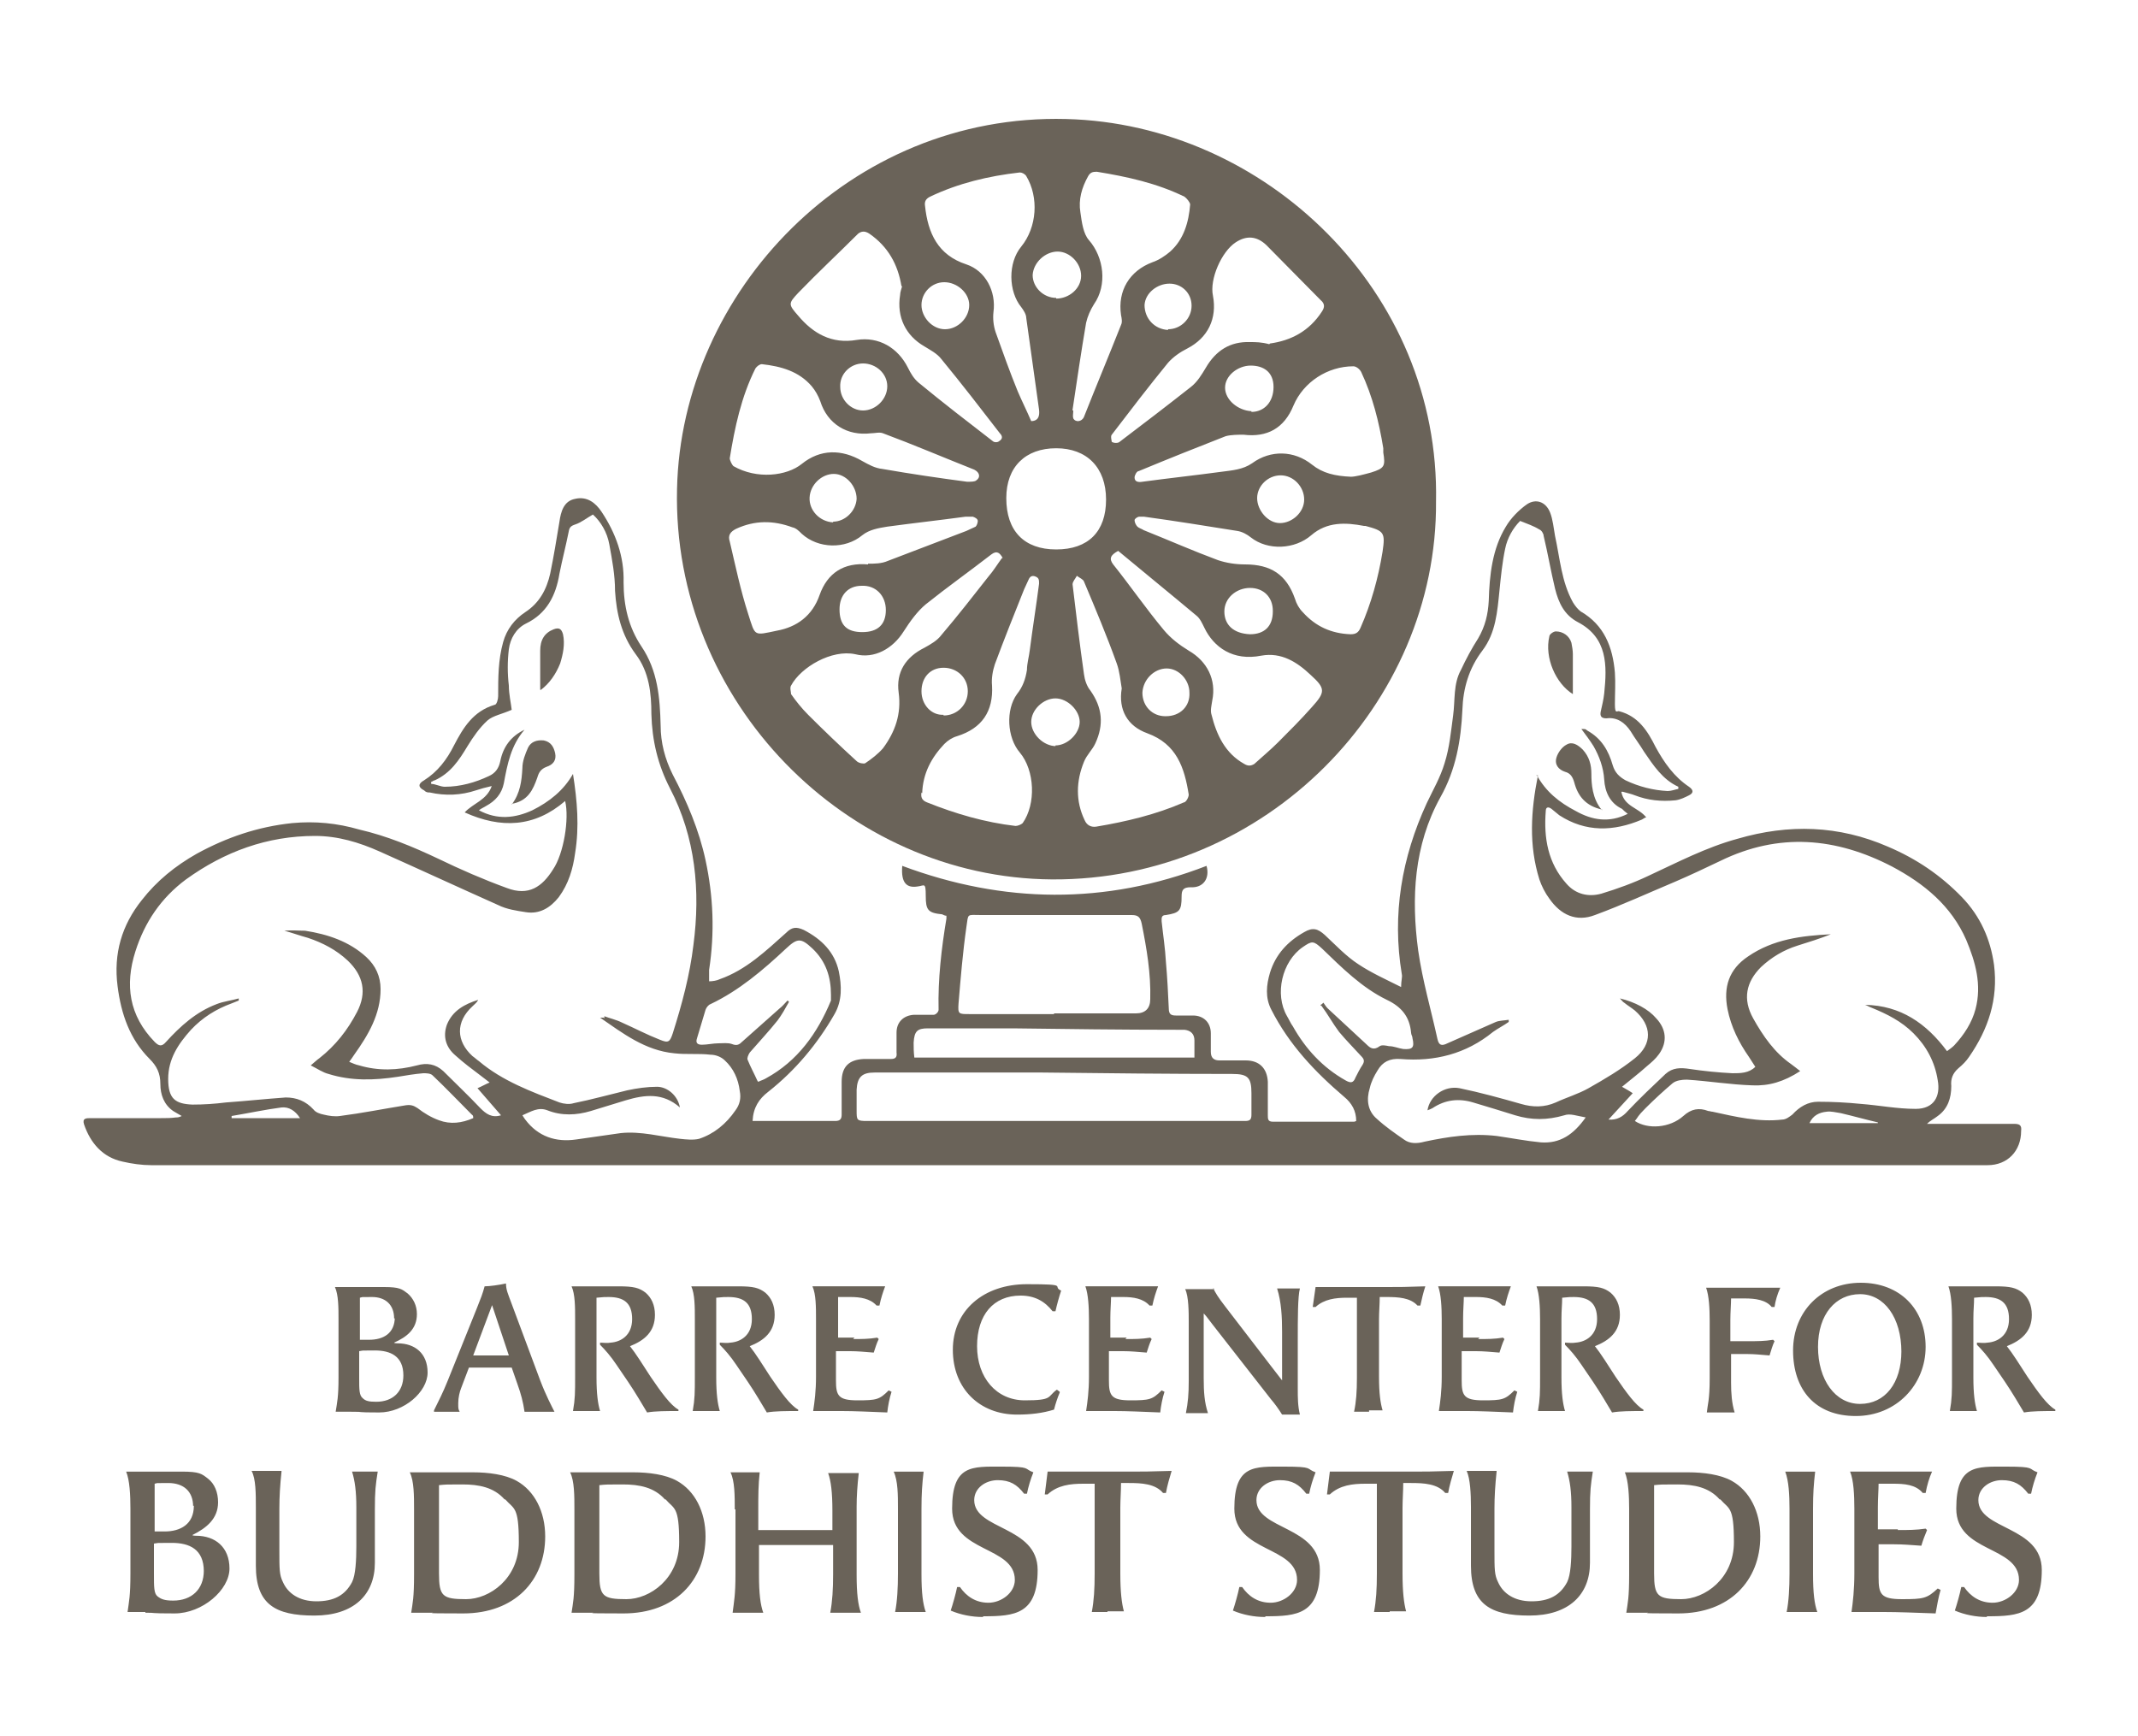 <svg xmlns="http://www.w3.org/2000/svg" id="Layer_1" data-name="Layer 1" width="300" height="243.6" viewBox="0 0 300 243.6"><defs><style> .cls-1 { fill: #6a6359; stroke-width: 0px; } .cls-2 { isolation: isolate; } </style></defs><path class="cls-1" d="M201.5,70.4c.2,28.3-23.8,53.2-53.9,53-28.8-.2-53.3-24.9-52.6-54.8.6-27.6,24.2-52.7,54.6-51.9,27.9.7,52.5,24.2,51.9,53.7ZM156.9,77.3c-1.1.6-1.3,1.1-.7,1.9,2.4,3,4.6,6.2,7.1,9.2,1,1.2,2.2,2.1,3.5,2.9,2.6,1.5,3.9,4.1,3.3,7-.1.7-.3,1.4-.1,2,.7,2.8,1.9,5.4,4.6,6.9.5.3.9.3,1.4,0,1.1-1,2.3-2,3.3-3,1.6-1.6,3.3-3.3,4.8-5,1.9-2.1,1.9-2.6-.2-4.5-1.9-1.8-4.1-3.2-6.9-2.7-4,.8-6.7-1.2-8-3.9-.3-.6-.6-1.3-1.1-1.7-3.7-3.1-7.4-6.1-11-9.1h0ZM178.2,48.2c2.9-.4,5.5-1.7,7.3-4.5.4-.6.4-1.1-.2-1.6-2.6-2.6-5.1-5.2-7.6-7.7q-2-1.9-4.3-.4c-2,1.3-3.7,5.2-3.2,7.5.6,3.2-.7,5.9-3.6,7.4-1,.5-2,1.2-2.7,2-2.7,3.3-5.3,6.7-7.9,10.1-.2.2,0,.9,0,1,.3.2.9.2,1.1,0,3.3-2.5,6.7-5.1,10-7.7.9-.7,1.5-1.7,2.1-2.7,1.4-2.4,3.4-3.7,6.2-3.6.8,0,1.6,0,2.7.3h0ZM140.7,78.3c-.4-.7-.8-1.1-1.6-.5-3.1,2.4-6.2,4.6-9.2,7-1.2,1-2.2,2.4-3.1,3.8-1.5,2.4-4.1,3.9-6.8,3.2-3.3-.7-7.6,1.8-9,4.4-.2.3,0,.9,0,1.2.7,1,1.5,2,2.4,2.9,2.2,2.2,4.5,4.4,6.8,6.5.3.3,1,.4,1.2.3.9-.6,1.8-1.3,2.5-2.1,1.7-2.3,2.6-4.8,2.2-7.8-.4-2.9,1-5,3.6-6.3.9-.5,1.8-1,2.4-1.8,2.3-2.7,4.4-5.4,6.6-8.2.7-.8,1.3-1.8,1.9-2.6h.1ZM157.4,96.6c-.2-1.2-.3-2.4-.7-3.5-1.4-3.9-3-7.7-4.6-11.5-.1-.3-.6-.5-1-.8-.2.4-.6.8-.6,1.2.5,4.2,1,8.4,1.6,12.6.1.8.4,1.7.9,2.3,1.7,2.4,1.9,4.8.7,7.4-.4.9-1.2,1.6-1.6,2.6-1.1,2.7-1.2,5.5.1,8.2.3.7.9,1,1.6.9,4.2-.7,8.4-1.7,12.3-3.4.3,0,.7-.7.7-1.1-.6-3.8-1.7-7.1-5.8-8.6-2.8-1-4.1-3.3-3.6-6.3h0ZM160.5,72.3v.2h-.6c-.3,0-.7.3-.7.5,0,.3.2.7.4.9.2.2.6.3.9.5,3.5,1.4,6.9,2.9,10.4,4.2,1.2.4,2.5.6,3.8.6,3.6,0,5.8,1.4,7,4.8.2.7.6,1.4,1.1,1.9,1.8,2,4,3,6.7,3.1.7,0,1.1-.2,1.4-.9,1.5-3.4,2.5-7,3.1-10.7.4-2.7.2-2.9-2.4-3.6h-.2c-2.6-.5-5.2-.6-7.4,1.3-2.3,2-6.1,2.2-8.5.3-.5-.4-1.2-.8-1.9-.9-4.4-.7-8.7-1.4-13.1-2v-.2ZM126.5,40.2c-.5-3.1-1.9-5.6-4.5-7.4-.6-.4-1.1-.4-1.6,0-2.8,2.8-5.6,5.4-8.4,8.3-1.4,1.5-1.4,1.6,0,3.2,2.1,2.5,4.7,4,8.2,3.4,3.1-.5,5.8,1.1,7.2,3.9.4.8.8,1.5,1.5,2.1,3.4,2.8,6.9,5.5,10.4,8.2.2.2.7.2.9,0,.5-.3.5-.7.1-1.1-2.7-3.5-5.4-7-8.2-10.4-.6-.8-1.6-1.3-2.4-1.8-2.6-1.5-3.9-4.1-3.4-7.2,0-.4.2-.9.3-1.3h0ZM129.3,111.2c-.1.6,0,1.1.8,1.4,4,1.6,8.1,2.8,12.4,3.3.3,0,.8-.2,1-.4,1.9-2.7,1.7-7.4-.4-9.9-1.8-2.1-2-6-.4-8.2.8-1,1.2-2.1,1.4-3.4,0-.9.3-1.9.4-2.8.4-3.1.9-6.2,1.3-9.3,0-.5,0-.8-.5-1s-.8,0-1,.5c-.2.4-.4.9-.6,1.3-1.4,3.5-2.8,7-4.1,10.5-.3.9-.5,2-.4,3,.2,3.6-1.4,6-4.9,7.1-.7.2-1.3.6-1.8,1.1-1.8,1.9-3,4.1-3.1,6.9h0ZM189.5,66.9c.7,0,1.8-.3,2.9-.6,1.9-.6,2-.9,1.7-2.8v-.6c-.6-3.7-1.5-7.3-3.1-10.7-.2-.4-.7-.8-1.1-.8-3.6,0-7,2.2-8.4,5.5-1.3,3.2-3.7,4.5-7,4.1-.8,0-1.7,0-2.5.2-4.1,1.6-8.1,3.2-12.2,4.9-.3,0-.6.6-.6.9,0,.6.5.7,1.1.6,3.7-.5,7.4-.9,11.1-1.4,1.5-.2,3-.3,4.3-1.2,2.6-1.9,5.9-1.8,8.4.2,1.5,1.2,3.2,1.6,5.5,1.7h0ZM121.8,79.1c.9,0,1.9,0,2.8-.4,3.7-1.4,7.3-2.8,11-4.2.4-.2.9-.4,1.3-.6.2-.2.3-.6.3-.8,0-.3-.4-.5-.7-.6h-1c-3.7.5-7.3.9-11,1.4-1.2.2-2.5.4-3.5,1.2-2.4,2-6.2,1.9-8.5-.2-.4-.4-.8-.8-1.3-.9-2.7-1-5.3-1-7.9.2-.8.4-1.2.9-.9,1.8.8,3.4,1.5,6.8,2.6,10.2,1,3.1.7,3,4,2.3,2.8-.5,5-2.1,6-5,1.1-3.1,3.4-4.6,6.8-4.3h0ZM135.7,67.6c.6,0,1.1,0,1.3-.2.6-.4.5-1.1-.3-1.5-4.3-1.7-8.5-3.5-12.8-5.1-.5-.2-1.1,0-1.7,0-3.3.4-6.1-1.3-7.1-4.5-.3-.8-.7-1.5-1.2-2.1-1.8-2.1-4.3-2.8-7-3.1-.3,0-.7.3-.9.6-2,4-2.9,8.3-3.6,12.6,0,.3.3.9.5,1.1,3.3,1.9,7.5,1.4,9.6-.3,2.6-2.1,5.6-2.1,8.5-.4.9.5,1.8,1,2.8,1.1,4,.7,8.1,1.3,11.9,1.8ZM150.5,57.6h.1c0,.4-.1.8,0,1.1.3.6,1.2.5,1.5-.2,1.7-4.3,3.5-8.6,5.2-12.9.2-.4.1-.9,0-1.4-.5-3.4,1.2-6.2,4.4-7.4.9-.3,1.8-.9,2.5-1.5,1.9-1.7,2.6-4.1,2.8-6.6,0-.3-.5-.9-.8-1.1-3.9-1.9-8-2.8-12.3-3.5-.6,0-.9.1-1.2.6-.9,1.6-1.4,3.3-1.1,5.1.2,1.4.4,3,1.2,3.9,2.1,2.4,2.6,6.3.7,9-.5.8-.9,1.7-1.1,2.6-.7,4.1-1.3,8.2-1.9,12.2h0ZM144.6,59.1c1.1,0,1.3-.7,1.2-1.6l-1.8-12.9c0-.5-.4-1.1-.7-1.5-1.8-2.2-1.9-6.2,0-8.5,2.2-2.7,2.5-6.9.7-9.9-.2-.3-.6-.5-.9-.5-4.4.5-8.6,1.5-12.6,3.4-.6.3-.8.7-.7,1.3.4,3.8,1.8,6.9,5.8,8.2,2.7.9,4.2,3.8,3.8,6.7-.1.9,0,1.9.3,2.8,1,2.8,2,5.6,3.1,8.3.6,1.4,1.3,2.8,1.9,4.2h-.1ZM141.2,69.9c0,4.6,2.5,7.2,7,7.2s7-2.5,7-7-2.7-7.2-7-7.2-7,2.6-7,7ZM178.6,85.7c0-1.9-1.3-3.2-3.2-3.2s-3.6,1.4-3.6,3.3,1.3,3.1,3.6,3.2c2,0,3.2-1.1,3.2-3.2h0ZM175.6,57.8c1.8,0,3.1-1.4,3.1-3.5s-1.4-3-3.2-3-3.6,1.4-3.6,3.1,1.8,3.2,3.7,3.3h0ZM148.2,41.9c1.8,0,3.5-1.4,3.5-3.2s-1.6-3.4-3.3-3.4-3.4,1.5-3.5,3.3c0,1.7,1.5,3.2,3.3,3.2h0ZM132.4,100.4c1.9,0,3.4-1.5,3.4-3.4s-1.5-3.3-3.4-3.3-3.1,1.4-3.1,3.3,1.4,3.4,3.1,3.3h0ZM148.1,104.6c1.7,0,3.4-1.7,3.4-3.3s-1.7-3.3-3.4-3.3-3.4,1.6-3.4,3.3,1.7,3.4,3.5,3.4h-.1ZM116.9,73.2c1.7,0,3.2-1.5,3.3-3.2,0-1.8-1.5-3.5-3.2-3.5s-3.3,1.5-3.4,3.3,1.4,3.4,3.3,3.5h0ZM183,70.1c0-1.8-1.5-3.4-3.3-3.4s-3.3,1.5-3.3,3.2,1.5,3.5,3.2,3.5,3.4-1.5,3.4-3.3h0ZM117.8,85.5c0,2.2,1,3.2,3.2,3.2s3.3-1.1,3.3-3.1-1.4-3.5-3.4-3.4c-1.9,0-3.1,1.3-3.1,3.3ZM163.6,100.5c2,0,3.4-1.4,3.3-3.3,0-1.8-1.5-3.4-3.2-3.4s-3.3,1.5-3.4,3.4c0,1.9,1.4,3.3,3.2,3.3h0ZM136,42.8c0-1.7-1.7-3.2-3.5-3.2s-3.2,1.5-3.2,3.2,1.5,3.4,3.3,3.4,3.4-1.6,3.4-3.4ZM121.1,57.6c1.8,0,3.4-1.6,3.4-3.4s-1.6-3.2-3.4-3.2-3.3,1.5-3.2,3.3c0,1.8,1.5,3.3,3.2,3.3ZM163.9,46.2c1.8,0,3.3-1.5,3.3-3.3s-1.4-3.1-3.1-3.1-3.4,1.3-3.5,3c0,1.9,1.4,3.4,3.3,3.5h0Z"></path><path class="cls-1" d="M227.5,111.1c.4,2.1,2.4,2.2,3.5,3.6-.2,0-.4.2-.6.3-4,1.7-7.9,1.8-11.6-.6-.4-.3-.7-.6-1.1-.9-.4-.3-.8-.3-.8.3-.3,3.8.3,7.3,2.9,10.2,1.3,1.5,3.1,1.9,4.9,1.4,2.3-.7,4.5-1.5,6.6-2.5,4.1-1.9,8.1-4,12.5-5.2,7.2-2.1,14.2-1.9,21.1,1.1,4,1.7,7.4,4,10.4,7.1,2.6,2.7,4,5.9,4.5,9.5.6,4.8-.8,9-3.5,12.9-.4.6-.9,1.1-1.5,1.6-.8.7-1.1,1.5-1,2.5,0,1.7-.5,3.2-1.9,4.2-.5.4-1,.6-1.5,1.1h12.2c.8,0,1.1.2,1,1,0,2.8-1.9,4.8-4.7,4.8H21.2c-1.3,0-2.7-.2-4-.5-2.8-.6-4.5-2.6-5.4-5.2-.3-.9.3-.9.9-.9h9.9c.7,0,1.4,0,2.1-.1.2,0,.4,0,.8-.2-.5-.3-.9-.5-1.2-.7-1.3-.9-1.8-2.3-1.8-3.8s-.5-2.5-1.5-3.5c-2.8-2.8-4-6.3-4.5-10.2-.6-4.6.6-8.6,3.4-12.1,2.1-2.7,4.7-4.8,7.7-6.5,4.2-2.3,8.6-3.8,13.4-4.3,3.2-.3,6.3,0,9.4.9,3.9.9,7.5,2.4,11.1,4.1,3.1,1.5,6.3,2.9,9.6,4.1,3.1,1.2,5-.2,6.5-2.6,1.5-2.2,2.3-7.1,1.7-9.6-4.3,3.7-9,3.9-14.1,1.6,1.2-1.3,3.1-1.7,3.8-3.7-.9.2-1.6.4-2.2.6-2.1.7-4.3.8-6.5.3-.3,0-.5,0-.8-.3-.8-.4-.9-.9,0-1.4,1.9-1.2,3.2-2.9,4.2-4.9,1.3-2.5,2.7-4.8,5.7-5.7.3,0,.5-.8.5-1.2,0-2.6,0-5.1.7-7.6.5-1.8,1.6-3.2,3.1-4.2,2-1.3,3-3.2,3.5-5.4.5-2.4.9-4.9,1.3-7.3.2-1.4.6-2.9,2.2-3.2,1.7-.4,2.9.6,3.7,1.8,2,3,3.2,6.3,3.1,9.9,0,3.3.7,6.3,2.5,9,2.3,3.4,2.6,7.2,2.7,11.1,0,2.4.6,4.7,1.7,6.9,2,3.8,3.7,7.8,4.6,12,1.1,5.1,1.3,10.2.5,15.4v1.6c.5,0,1.1-.1,1.5-.3,3.7-1.3,6.5-4,9.3-6.5.8-.8,1.4-.9,2.5-.4,2.5,1.3,4.3,3.1,4.9,5.8.4,2,.5,4.1-.6,6-2.4,4.2-5.5,7.9-9.3,10.9-1.3,1-2.1,2.2-2.2,4.1h11.6c.7,0,.9-.3.9-.9v-4.6c0-2.1,1-3.1,3.1-3.2h3.8c.6,0,.9-.2.8-.9v-2.8c0-1.5,1-2.4,2.4-2.5h2.8c.3,0,.7-.4.7-.7-.1-4.3.4-8.6,1.1-12.8v-.4c-.2,0-.4-.1-.6-.2-2-.2-2.3-.6-2.3-2.6s-.2-1.4-1.2-1.3c-1.4.2-2.3-.4-2.1-2.9,14.2,5.3,28.5,5.5,42.7,0,.5,1.8-.5,3.1-2.2,3-1.1,0-1.3.4-1.3,1.3,0,2-.3,2.3-2.2,2.6-.7,0-.6.5-.6.9.2,1.9.5,3.8.6,5.7.2,2.2.3,4.4.4,6.5,0,.8.3,1,1,1h2.4c1.5,0,2.5,1,2.5,2.5v2.6c0,.9.5,1.2,1.2,1.2h3.7c1.9,0,3,1.1,3.1,3v4.7c0,.5,0,.9.7.9h11.4s.1,0,.3-.1c0-1.4-.6-2.5-1.7-3.4-4.1-3.5-7.7-7.3-10.2-12.2-.9-1.7-.7-3.5-.2-5.2.8-2.6,2.5-4.4,4.8-5.7,1.2-.7,1.9-.5,2.9.4,1.5,1.4,3,3,4.7,4.1,1.8,1.2,3.8,2.1,6,3.2,0-.9.2-1.4.1-1.8-1.4-8.4,0-16.4,3.5-24,.9-1.9,1.9-3.6,2.5-5.6.7-2.2.9-4.5,1.2-6.7s0-4.4,1.1-6.4c.7-1.5,1.5-3,2.4-4.4,1-1.7,1.4-3.4,1.5-5.3.1-3.6.5-7.3,2.4-10.4.7-1.2,1.8-2.3,2.9-3.1,1.3-.9,2.7-.4,3.3,1.1.4,1,.5,2.2.7,3.3.7,3.2.9,6.4,2.5,9.3.3.5.7,1,1.1,1.3,3.3,1.9,4.5,5,4.8,8.6.1,1.5,0,2.9,0,4.4s.3.9.6,1c2.7.7,4,2.8,5.1,5,1.2,2.2,2.6,4.2,4.7,5.6.7.5.6.9,0,1.2-.6.3-1.2.6-1.9.7-2,.2-3.9,0-5.7-.7-.5-.2-1-.3-1.7-.5h-.2ZM84.8,142.9s0-.2,0-.3c.8.3,1.7.5,2.5.9,1.8.8,3.5,1.7,5.3,2.4,1.2.5,1.4.3,1.8-.9,1.3-4.1,2.4-8.2,2.9-12.4,1-7.6.3-15.1-3.3-22-1.7-3.3-2.5-6.7-2.6-10.4,0-2.9-.3-5.9-2.2-8.4-2-2.7-2.7-5.7-2.9-8.9,0-2.2-.4-4.3-.8-6.5-.3-1.7-1.2-3.2-2.3-4.2-.9.5-1.6,1.1-2.5,1.4-.6.2-.8.4-.9,1-.4,2-.9,3.9-1.3,5.9-.5,3.1-1.8,5.6-4.7,7-1.4.7-2.2,2.1-2.4,3.6-.2,1.7-.2,3.4,0,5.1,0,1.2.3,2.5.4,3.4-1.3.6-2.6.8-3.4,1.5-1.1,1-2,2.3-2.8,3.6-1.2,2-2.4,3.8-4.6,4.8-.2,0-.3.2-.5.2,0,0,0,.2,0,.3.6,0,1.3.4,1.9.4,2.2,0,4.3-.6,6.2-1.5.9-.4,1.4-1.1,1.6-2.1.4-2,1.5-3.5,3.4-4.4-1.9,2.2-2.4,4.8-2.9,7.5-.3,1.5-1.2,2.5-2.5,3.2-.3.2-.6.3-1,.6,2.6,1.4,5.1,1.1,7.5,0,2.4-1.2,4.4-2.8,5.7-5.1.6,3.8.9,7.4.3,11.1-.3,2.2-.9,4.3-2.3,6.2-1.2,1.5-2.7,2.4-4.6,2.1-1.3-.2-2.7-.4-3.9-1-5.6-2.5-11-5-16.6-7.5-2.9-1.3-5.9-2.2-9.1-2.2-6.7,0-12.7,2.2-18.1,6.1-3.5,2.6-5.8,6-7.1,10.1-1.5,4.7-.9,9,2.7,12.7.6.6,1,.7,1.6,0,2-2.2,4.2-4.2,7.1-5.3,1-.4,2.1-.5,3.1-.8v.3c-.3.1-.7.3-1,.4-2.2.8-4.1,2-5.7,3.7-1.8,2-3.2,4.1-3.2,6.9s1,3.5,3.4,3.6c1.6,0,3.1-.1,4.7-.3,2.8-.2,5.6-.5,8.4-.7,1.5,0,2.8.5,3.9,1.7.3.4.9.6,1.4.7.8.2,1.6.3,2.3.2,3.1-.4,6.1-1,9.2-1.5.7-.1,1.1,0,1.7.4.9.7,1.9,1.3,3,1.7,1.6.6,3.2.4,4.8-.3,0-.2,0-.4-.2-.5-1.8-1.8-3.6-3.7-5.5-5.5-.3-.3-.9-.3-1.3-.3-1.2.1-2.4.3-3.6.5-3.3.5-6.5.6-9.7-.4-.8-.2-1.5-.7-2.5-1.2.6-.5.9-.8,1.2-1,2.3-1.8,4-4,5.3-6.5,1.4-2.7.9-5.1-1.3-7.2-1.6-1.5-3.5-2.5-5.6-3.2-1.1-.3-2.2-.7-3.3-1,1-.1,2,0,2.9,0,3.2.5,6.2,1.5,8.6,3.7,1.3,1.2,2,2.7,2,4.5,0,3.5-1.7,6.4-3.7,9.2-.2.3-.4.6-.7,1,.5.2.9.4,1.4.5,2.7.8,5.4.7,8.1,0,1.4-.4,2.6-.2,3.7.8,1.7,1.7,3.5,3.4,5.2,5.2.8.8,1.6,1.4,2.9,1-1.1-1.3-2.2-2.5-3.3-3.8.7-.3,1.2-.6,1.7-.8-.5-.4-.9-.7-1.3-1-1.2-.9-2.4-1.8-3.5-2.8-1.3-1.1-1.8-2.6-1.2-4.3.8-2,2.5-2.9,4.4-3.5-.2.4-.5.6-.8.9-2.4,2.2-2.3,4.9,0,7,.3.2.6.5.9.7,3.3,2.8,7.4,4.3,11.3,5.8.6.2,1.4.3,2,.1,2.5-.5,5-1.2,7.5-1.8,1.4-.3,2.8-.5,4.2-.5s2.9,1.2,3.2,2.9c-2.4-2.1-4.9-1.8-7.6-1-1.6.5-3.3,1-4.9,1.5-2,.6-4.1.7-6.1-.1-1.3-.5-2.3.2-3.5.7.2.3.3.5.4.6,1.8,2.4,4.3,3.2,7.1,2.8l6.3-.9c2.8-.3,5.6.5,8.3.8.9.1,1.9.2,2.7,0,2.1-.7,3.8-2.1,5.1-4,.6-.8.8-1.7.6-2.7-.2-1.7-.9-3.2-2.1-4.3-.5-.5-1.3-.8-2-.8-1.7-.2-3.4,0-5.1-.2-4.1-.4-7.2-2.8-10.4-5h.5ZM215.6,108.7c1.3,2.4,3.2,3.9,5.5,5.1,2.3,1.3,4.7,1.7,7.3.4-.4-.3-.6-.5-.8-.7-1.7-.8-2.4-2.4-2.5-4.1s-.7-3.3-1.5-4.7c-.5-.8-1.1-1.6-1.7-2.4h.3c.2,0,.3,0,.5.2,2,1.1,3,2.8,3.6,4.9.3,1,.9,1.6,1.8,2.1,1.9.9,3.9,1.4,5.9,1.5.5,0,1-.2,1.5-.3v-.3c-2.2-1-3.5-3-4.8-4.9-.6-1-1.3-1.9-1.9-2.9-.8-1.2-1.9-2-3.4-1.8-.7,0-.9-.3-.8-.9.2-.9.4-1.7.5-2.6.4-3.9.5-7.8-3.7-10-1.9-1-2.7-2.7-3.2-4.7-.6-2.5-1-4.9-1.6-7.4,0-.3-.3-.8-.6-.9-.8-.5-1.7-.8-2.7-1.2-1,1-1.8,2.4-2.1,3.9-.4,1.9-.6,3.9-.8,5.9-.3,2.9-.5,5.9-2.4,8.4s-2.7,5.3-2.8,8.3c-.2,4.3-.9,8.4-3.1,12.3-3.7,6.7-4.1,14.1-3.1,21.5.6,4.2,1.8,8.3,2.7,12.4.2.9.6,1,1.4.6,2.3-1,4.5-2,6.8-3,.5-.2,1.2-.2,1.8-.3v.3c-.7.5-1.5.9-2.2,1.4-3.8,3.1-8.2,4.2-13,3.8-1.5-.1-2.5.4-3.2,1.6-.5.8-.9,1.6-1.1,2.5-.5,1.6-.3,3.2,1,4.3,1.2,1.1,2.5,2,3.8,2.9.8.6,1.8.6,2.9.3,3.3-.7,6.6-1.2,10.1-.8,2.1.3,4.1.7,6.2.9,2.7.2,4.6-1.1,6.3-3.5-1.2-.2-2.2-.6-3-.3-2.4.7-4.6.7-6.9,0-1.9-.6-3.9-1.2-5.9-1.8s-3.9-.4-5.7.8c-.2.1-.4.2-.7.3.3-2,2.4-3.5,4.5-3.1,2.9.6,5.8,1.4,8.6,2.2,1.7.5,3.3.5,4.9-.2,1.5-.7,3.2-1.2,4.6-2,2.3-1.3,4.5-2.6,6.5-4.2,2.5-2,2.4-4.6,0-6.7-.5-.4-1-.7-1.5-1.1-.2-.1-.3-.3-.6-.6,2.1.5,4,1.5,5.1,2.8,1.4,1.5,1.6,3.3.4,5-.5.7-1.1,1.2-1.7,1.7-1.1,1-2.3,1.9-3.5,2.9.5.3.9.5,1.5.9-1.1,1.2-2.2,2.4-3.4,3.7,1.2.1,2-.4,2.7-1.2,1.7-1.8,3.5-3.5,5.3-5.2,1-.9,2.1-.9,3.4-.7,2,.3,4,.5,6,.6,1.1,0,2.3,0,3.2-.9-.3-.5-.6-.9-.9-1.4-1.4-2-2.5-4.2-3-6.7-.6-3.1.2-5.6,2.9-7.4,3.5-2.4,7.5-2.9,11.6-3.1-1.5.6-3.1,1.1-4.7,1.6-1.9.6-3.6,1.6-5.1,3-2.1,2.1-2.6,4.5-1.1,7.2,1.4,2.5,3,4.8,5.3,6.4.4.3.8.6,1.3,1-2.3,1.5-4.4,2.1-6.7,2-3.1-.1-6.1-.6-9.2-.8-.7,0-1.5.1-2,.5-1.3,1.1-2.6,2.3-3.8,3.5s-1,1.2-1.5,1.8c1.8,1.2,4.9,1,6.8-.7,1.1-1,2.2-1.2,3.5-.7.2,0,.4.1.6.1,3.2.7,6.5,1.5,9.8,1.1.5,0,1-.4,1.4-.7,1-1.1,2.2-1.8,3.6-1.8,2,0,4,.1,6,.3,2.6.2,5.1.7,7.7.7s3.5-1.8,3.1-4c-.4-2.6-1.6-4.8-3.4-6.6-1.7-1.7-3.7-2.7-5.9-3.6-.3-.1-.6-.3-.9-.4,5,.1,8.6,2.6,11.5,6.5.4-.3.7-.5,1-.8,1.4-1.5,2.5-3.2,3-5.1.9-3.4,0-6.6-1.3-9.7-2.1-4.8-5.9-7.9-10.4-10.3-7.9-4.1-15.9-4.8-24.1-.8-2.1,1-4.2,2-6.3,2.9-3.8,1.6-7.5,3.3-11.3,4.7-2.6,1-4.8,0-6.4-2.3-.6-.8-1.1-1.8-1.4-2.7-1.5-4.8-1.2-9.6-.2-14.6h-.2ZM148,157.3h26.7c.7,0,.9-.2.9-.9v-3c0-2.2-.5-2.7-2.7-2.7-8.9,0-17.8-.1-26.6-.2h-23.6c-1.7,0-2.4.6-2.5,2.4v2.9c0,1.4,0,1.5,1.5,1.5h26.3ZM147.9,142.2h11.5c1.3,0,2-.7,2-2,.1-3.6-.5-7.1-1.2-10.6-.2-.9-.5-1.2-1.4-1.2h-21.1c-2.1,0-1.8-.3-2.1,1.7-.5,3.5-.8,7.1-1.1,10.7-.1,1.5,0,1.5,1.5,1.5h11.9ZM106.4,151.8c.4-.2.8-.3,1.1-.5,4.4-2.4,7.2-6.3,9.1-10.9,0-.2,0-.5,0-.8,0-2.5-.7-4.7-2.6-6.5-1.6-1.5-2.1-1.5-3.7,0-3.2,3-6.6,5.9-10.6,7.8-.3.1-.6.5-.7.8-.4,1.3-.8,2.7-1.2,4-.2.6,0,.9.7.9s1.6-.2,2.3-.2,1.3-.1,1.9.1c.5.2.9.2,1.3-.2l5.4-4.8c.4-.3.7-.7,1.1-1.1,0,0,.2.1.2.2-.5.9-1,1.8-1.6,2.6-1.2,1.5-2.6,3-3.9,4.5-.2.3-.4.8-.3,1,.4,1,.9,1.9,1.4,3h0ZM185.3,141c.1,0,.3-.2.4-.3.2.3.4.6.6.8,1.8,1.7,3.7,3.4,5.5,5.1.5.5,1,.8,1.8.2.3-.2.8-.1,1.3,0,.7,0,1.3.3,2,.4,1.3.1,1.6-.2,1.3-1.5,0-.3-.2-.5-.2-.8-.2-2.2-1.3-3.6-3.4-4.6-3.5-1.7-6.3-4.5-9.1-7.2-1.2-1.1-1.4-1.1-2.7-.2-2.9,2-4,6.6-2.2,9.7.3.5.5,1,.8,1.4,1.8,3.2,4.2,5.8,7.4,7.6.7.4,1.1.4,1.4-.4.3-.6.6-1.2,1-1.8.3-.5.2-.8-.2-1.2-1-1.1-2.1-2.2-3.1-3.4-.9-1.2-1.6-2.5-2.5-3.7h-.1ZM167.6,148.4v-2.4c0-.9-.5-1.4-1.4-1.5h-1.2c-7.6,0-15.3-.1-22.9-.2h-11.9c-1.5,0-1.9.4-2,2,0,.7,0,1.3.1,2.1h39.3,0ZM263.5,157.7v-.2c-1.7-.4-3.5-.9-5.2-1.3-.7-.1-1.4-.3-2-.2-1,.1-1.9.5-2.4,1.6h9.6ZM42.1,156.9c-.7-1.1-1.6-1.6-2.6-1.5-2.3.3-4.6.8-7,1.2v.3h9.6Z"></path><path class="cls-1" d="M71.8,112.9c1.2-1.6,1.4-3.3,1.5-5.1,0-1,.4-2,.8-2.9.4-.8,1.2-1.1,2.2-1,1,.2,1.4.9,1.6,1.8.2,1-.3,1.6-1.2,1.9-.8.3-1.1.8-1.3,1.5-.6,1.7-1.3,3.3-3.6,3.7h0ZM75.8,96.8v-5.5c0-1.5.6-2.5,1.9-3,.8-.3,1.1,0,1.3.7.3,1.4,0,2.8-.4,4.1-.6,1.5-1.5,2.8-2.7,3.7h-.1ZM224.8,113.6c-2.3-.5-3.4-1.9-3.9-3.8-.2-.7-.5-1.3-1.3-1.5-.9-.3-1.5-1-1.2-2,.2-.7.8-1.5,1.4-1.8.8-.5,1.6,0,2.3.7.9,1,1.2,2.1,1.2,3.4s.1,3.5,1.5,5.1h0ZM220.7,97.4c-2.4-1.5-4-5.1-3.3-8.1,0-.3.6-.7.9-.7,1,0,1.9.6,2.2,1.6.1.5.2,1.1.2,1.6v5.5h0Z"></path><g class="cls-2"><path class="cls-1" d="M49.3,198.1h-2.2c.2-1.3.4-2,.4-4.8v-8.1c0-1.7,0-3.5-.5-4.6h6.9c2.2,0,2.5.3,3.3.9.8.7,1.3,1.7,1.3,2.9,0,2.1-1.4,3.2-3.2,4,0,.1.5.1.5.1,2.4,0,4.2,1.4,4.2,4.1s-3.3,5.6-6.8,5.6-2-.1-3.6-.1h-.3ZM55.3,185c0-1.9-1.2-3-3.1-3s-1.2,0-1.7.1v5.9h1.3c2,0,3.6-.9,3.6-3.2v.2ZM56.6,193c0-2.7-1.8-3.5-4-3.5s-1.5,0-2.2.1v3.8c0,1.6,0,2.4.5,2.8.4.4.9.5,1.9.5,2.3,0,3.8-1.4,3.8-3.7h0ZM72,191.9h-6.2l-1.1,2.9c-.2.5-.4,1.3-.4,2.1s0,.8.2,1.2h-3.6v-.2c.6-1.2,1.3-2.6,1.9-4.1l4.1-10.2c.6-1.5.8-2,1.1-3.1.7,0,2.1-.2,3-.4,0,.9.3,1.5.7,2.6l4.1,11c.8,2.1,1.6,3.6,2,4.4h-4.2c-.2-1.4-.5-2.5-1-3.9l-.8-2.3h.2ZM69.1,183l-2.7,7.2h5l-2.4-7.2h0ZM85.4,182c-.5,0-.8,0-1.7.1,0,1,0,1.7,0,2.9v8.3c0,2.3.2,3.7.5,4.7h-3.8c.3-1.7.3-2.6.3-4.8v-8.1c0-1.7,0-3.5-.5-4.6h6.6c2.1,0,2.9.2,3.8.9.8.7,1.3,1.7,1.3,3.1,0,2.4-1.5,3.6-3.5,4.4.8,1,1.8,2.6,2.9,4.3,1.5,2.2,2.8,4,3.9,4.6v.2c-1.8,0-3.2,0-4.4.2-.4-.7-.8-1.3-1.2-2-.9-1.5-2-3.1-3.1-4.7-.8-1.2-1.6-2.1-2.3-2.8v-.3c.4,0,1,.1,1.5,0,1.4-.1,3-1,3-3.3s-1.2-3.1-3.3-3.1h0ZM102.2,182c-.5,0-.8,0-1.7.1,0,1,0,1.7,0,2.9v8.3c0,2.3.2,3.7.5,4.7h-3.8c.3-1.7.3-2.6.3-4.8v-8.1c0-1.7,0-3.5-.5-4.6h6.6c2.1,0,2.9.2,3.8.9.8.7,1.3,1.7,1.3,3.1,0,2.4-1.5,3.6-3.5,4.4.8,1,1.8,2.6,2.9,4.3,1.5,2.2,2.8,4,3.9,4.6v.2c-1.8,0-3.2,0-4.4.2-.4-.7-.8-1.3-1.2-2-.9-1.5-2-3.1-3.1-4.7-.8-1.2-1.6-2.1-2.3-2.8v-.3c.4,0,1,.1,1.5,0,1.4-.1,3-1,3-3.3s-1.2-3.1-3.3-3.1h0ZM119.6,187.9c1.3,0,2.3,0,3.5-.2l.2.2c-.3.6-.5,1.3-.7,1.9-1.3-.1-2.2-.2-3.3-.2h-2v4.1c0,2.1.3,2.8,3,2.8s3.1-.1,4.4-1.4l.4.2c-.3.9-.5,2-.6,2.9-2.6-.1-4.6-.2-6.4-.2h-4c.2-1.3.4-2.8.4-4.8v-8.1c0-1.7,0-3.5-.5-4.6h10.2c-.3.8-.6,1.7-.8,2.7h-.4c-.9-1-2.3-1.2-3.7-1.2h-1.7c0,.7,0,1.9,0,2.9v2.8h2.3l-.2.2ZM148.7,195.4c-.3.7-.6,1.6-.8,2.4-1.6.5-3.3.7-5.2.7-5.2,0-9-3.6-9-9.1s4.3-9.2,10.4-9.2,3.4.3,4.8.9c-.3.9-.6,2-.8,2.9h-.4c-1.1-1.4-2.5-2.2-4.5-2.2-3.8,0-6.1,2.7-6.1,7.1s2.7,7.6,6.7,7.6,3.1-.5,4.5-1.5l.4.3h0ZM157.9,187.9c1.3,0,2.3,0,3.5-.2l.2.2c-.3.6-.5,1.3-.7,1.9-1.3-.1-2.2-.2-3.3-.2h-2v4.1c0,2.1.3,2.8,3,2.8s3.1-.1,4.4-1.4l.4.2c-.3.9-.5,2-.6,2.9-2.6-.1-4.6-.2-6.4-.2h-4c.2-1.3.4-2.8.4-4.8v-8.1c0-1.7-.1-3.5-.5-4.6h10.2c-.3.8-.6,1.7-.8,2.7h-.4c-.9-1-2.3-1.2-3.7-1.2h-1.7c0,.7-.1,1.9-.1,2.9v2.8h2.3l-.2.2ZM170.2,180.7c.4.8.7,1.3,1.7,2.6l6.3,8.2,1.7,2.2v-6.8c0-2.1-.1-4.2-.7-6.1h3.2c-.3,1.1-.3,4.2-.3,7.2v6.9c0,1.2,0,2.4.3,3.6h-2.5c-.5-.8-1-1.5-1.6-2.2l-8.2-10.5c-.4-.5-.8-1.1-1.2-1.5v9.1c0,1.9.1,3.4.6,4.9h-3.1c.3-1.5.4-2.7.4-4.5v-8.3c0-1.3,0-3.6-.5-4.6h4.1l-.2-.2ZM192,198.1h-2c.3-1.4.4-2.8.4-4.8v-11.2h-1.4c-1.6,0-3.2.2-4.4,1.3h-.4l.4-2.8h10.1c1.6,0,2.6,0,5.3-.1-.3.9-.5,1.8-.7,2.7h-.4c-1-1.1-2.7-1.2-4.3-1.2h-1c0,1-.1,2.1-.1,3.1v8.1c0,2.3.2,3.7.5,4.7h-1.9v.2ZM207.4,187.9c1.3,0,2.3,0,3.5-.2l.2.2c-.3.6-.5,1.3-.7,1.9-1.3-.1-2.2-.2-3.3-.2h-2v4.1c0,2.1.3,2.8,3,2.8s3.1-.1,4.4-1.4l.4.2c-.3.9-.5,2-.6,2.9-2.6-.1-4.6-.2-6.4-.2h-4c.2-1.3.4-2.8.4-4.8v-8.1c0-1.7-.1-3.5-.5-4.6h10.2c-.3.8-.6,1.7-.8,2.7h-.4c-.9-1-2.3-1.2-3.7-1.2h-1.7c0,.7-.1,1.9-.1,2.9v2.8h2.3l-.2.2ZM220.9,182c-.5,0-.8,0-1.7.1,0,1-.1,1.7-.1,2.9v8.3c0,2.3.2,3.7.5,4.7h-3.8c.3-1.7.3-2.6.3-4.8v-8.1c0-1.7-.1-3.5-.5-4.6h6.6c2.1,0,2.9.2,3.8.9.8.7,1.3,1.7,1.3,3.1,0,2.4-1.5,3.6-3.5,4.4.8,1,1.8,2.6,2.9,4.3,1.5,2.2,2.8,4,3.9,4.6v.2c-1.8,0-3.2,0-4.4.2-.4-.7-.8-1.3-1.2-2-.9-1.5-2-3.1-3.1-4.7-.8-1.2-1.6-2.1-2.3-2.8v-.3c.4,0,1,.1,1.5,0,1.4-.1,3-1,3-3.3s-1.2-3.1-3.3-3.1h.1ZM242.9,190v4c0,1.5.1,2.9.5,4.2h-3.9c.1-1.1.4-1.7.4-4.8v-8.1c0-1.7-.1-3.5-.5-4.6h10.4c-.4.9-.7,1.9-.8,2.7h-.4c-.8-1-2.3-1.2-3.8-1.2h-1.9c0,.7-.1,2-.1,3v3h2.5c1.3,0,2.3,0,3.5-.2l.2.2c-.3.6-.5,1.4-.7,2-1.3-.1-2.1-.2-3.2-.2h-2.3,0ZM251.6,189.5c0-5.5,4-9.5,9.5-9.5s9.1,3.7,9.1,9-4.1,9.7-9.8,9.7-8.8-3.7-8.8-9.2h0ZM266.8,189.7c0-4.8-2.4-8.1-5.8-8.1s-5.9,2.8-5.9,7.4,2.4,8,5.9,8,5.8-2.9,5.8-7.4h0ZM278.7,182c-.5,0-.8,0-1.7.1,0,1-.1,1.7-.1,2.9v8.3c0,2.3.2,3.7.5,4.7h-3.8c.3-1.7.3-2.6.3-4.8v-8.1c0-1.7-.1-3.5-.5-4.6h6.6c2.1,0,2.9.2,3.8.9.8.7,1.3,1.7,1.3,3.1,0,2.4-1.5,3.6-3.5,4.4.8,1,1.8,2.6,2.9,4.3,1.5,2.2,2.8,4,3.9,4.6v.2c-1.8,0-3.2,0-4.4.2-.4-.7-.8-1.3-1.2-2-.9-1.5-2-3.1-3.1-4.7-.8-1.2-1.6-2.1-2.3-2.8v-.3c.4,0,1,.1,1.5,0,1.4-.1,3-1,3-3.3s-1.2-3.1-3.3-3.1h.1Z"></path></g><g class="cls-2"><g class="cls-2"><path class="cls-1" d="M20.4,226.2h-2.5c.2-1.5.4-2.2.4-5.4v-9.1c0-1.9-.1-4-.6-5.2h7.8c2.5,0,2.8.3,3.7,1,.9.7,1.4,1.9,1.4,3.3,0,2.3-1.6,3.6-3.6,4.6,0,.1.5.1.5.1,2.7,0,4.7,1.6,4.7,4.6s-3.8,6.3-7.7,6.3-2.3-.1-4.1-.1h0ZM27.1,211.4c0-2.1-1.3-3.3-3.5-3.3s-1.3,0-1.9.1v6.7h1.4c2.2,0,4.1-1,4.1-3.6h-.1ZM28.6,220.5c0-3.1-2-4-4.5-4s-1.7,0-2.5.1v4.3c0,1.8,0,2.7.5,3.1.5.4,1,.6,2.2.6,2.6,0,4.3-1.6,4.3-4.2h0ZM39.5,206.5c-.2,1.9-.3,3.5-.3,5.2v5.9c0,2.6,0,3.4.5,4.4.7,1.6,2.3,2.7,4.7,2.7s4-.8,5-2.7c.5-1,.6-3.1.6-5v-5.5c0-2.2-.2-3.7-.6-5h3.6c-.3,1.9-.4,2.7-.4,5.3v7.5c0,4.5-3,7.4-8.5,7.4s-8.2-1.6-8.2-7v-8.2c0-1.9,0-4-.6-5.1h4.2ZM59.9,206.6h6.5c2.1,0,4.5.3,6.1,1.2,2.5,1.4,4,4.3,4,7.8,0,6.2-4.3,10.8-11.5,10.8s-3-.1-4.7-.1h-2.6c.2-1.4.4-2,.4-5.4v-9.1c0-1.9,0-4-.6-5.2,0,0,2.4,0,2.4,0ZM70.8,210.4c-1.5-1.7-3.6-2.1-5.9-2.1s-2.3,0-3.3.1v12.4c0,3.2.5,3.6,3.8,3.6s7.4-2.9,7.4-8-.7-4.6-1.9-6h0ZM82.4,206.6h6.5c2.1,0,4.5.3,6.1,1.2,2.5,1.4,4,4.3,4,7.8,0,6.2-4.3,10.8-11.5,10.8s-3-.1-4.7-.1h-2.6c.2-1.4.4-2,.4-5.4v-9.1c0-1.9,0-4-.6-5.2,0,0,2.4,0,2.4,0ZM93.3,210.4c-1.5-1.7-3.6-2.1-5.9-2.1s-2.3,0-3.3.1v12.4c0,3.2.5,3.6,3.8,3.6s7.4-2.9,7.4-8-.7-4.6-1.9-6h0ZM103.1,211.8c0-1.9,0-4-.6-5.2h4.1c-.2,1.8-.2,3.3-.2,5.2v2.9h10.4v-2.7c0-2.6-.2-4.2-.6-5.3h4.3c-.2,1.7-.3,3.3-.3,4.7v9.6c0,2.6.2,4.2.6,5.3h-4.3c.3-1.6.4-3.3.4-5.4v-4.1h-10.4v4.2c0,2.6.2,4.2.6,5.3h-4.3c.2-1.6.4-2.5.4-5.4v-9.1h-.1ZM129.6,206.5c-.2,1.7-.3,3.1-.3,5.2v9.2c0,2.6.2,4.2.6,5.3h-4.3c.3-1.5.4-3.4.4-5.4v-9.1c0-1.9,0-3.9-.6-5.2h4.2ZM137.9,226.9c-1.5,0-3.1-.3-4.5-.9.3-.9.7-2.3.9-3.3h.4c.9,1.3,2.2,2.2,4,2.2s3.7-1.4,3.7-3.2c0-4.8-8.8-3.8-8.8-10s2.8-5.9,7-5.9,3,.3,4.4.8c-.4,1-.7,2-.9,3h-.4c-1-1.3-2-1.9-3.7-1.9s-3.3,1.1-3.3,2.8c0,4.2,8.9,3.6,8.9,9.8s-3.2,6.5-7.6,6.5h0ZM155.4,226.2h-2.2c.3-1.6.4-3.2.4-5.4v-12.6h-1.6c-1.8,0-3.6.2-5,1.5h-.4l.4-3.2h11.4c1.8,0,2.9,0,6-.1-.3,1-.6,2-.8,3.1h-.4c-1.1-1.3-3-1.4-4.8-1.4h-1.1c0,1.1-.1,2.4-.1,3.5v9.2c0,2.6.2,4.2.5,5.3h-2.3ZM177.5,226.9c-1.5,0-3.1-.3-4.5-.9.3-.9.7-2.3.9-3.3h.4c.9,1.3,2.2,2.2,4,2.2s3.7-1.4,3.7-3.2c0-4.8-8.8-3.8-8.8-10s2.8-5.9,7-5.9,3,.3,4.4.8c-.4,1-.7,2-.9,3h-.4c-1-1.3-2-1.9-3.7-1.9s-3.3,1.1-3.3,2.8c0,4.2,8.9,3.6,8.9,9.8s-3.2,6.5-7.6,6.5h0ZM195,226.2h-2.2c.3-1.6.4-3.2.4-5.4v-12.6h-1.6c-1.8,0-3.6.2-5,1.5h-.4l.4-3.2h11.4c1.8,0,2.9,0,6-.1-.3,1-.6,2-.8,3.1h-.4c-1.1-1.3-3-1.4-4.8-1.4h-1.1c0,1.1-.1,2.4-.1,3.5v9.2c0,2.6.2,4.2.5,5.3h-2.3ZM210,206.5c-.2,1.9-.3,3.5-.3,5.2v5.9c0,2.6,0,3.4.5,4.4.7,1.6,2.3,2.7,4.7,2.7s4-.8,5-2.7c.5-1,.6-3.1.6-5v-5.5c0-2.2-.2-3.7-.6-5h3.6c-.3,1.9-.4,2.7-.4,5.3v7.5c0,4.5-3,7.4-8.5,7.4s-8.2-1.6-8.2-7v-8.2c0-1.9-.1-4-.6-5.1h4.2ZM230.4,206.6h6.5c2.1,0,4.5.3,6.1,1.2,2.5,1.4,4,4.3,4,7.8,0,6.2-4.3,10.8-11.5,10.8s-3-.1-4.7-.1h-2.6c.2-1.4.4-2,.4-5.4v-9.1c0-1.9-.1-4-.6-5.2h2.4ZM241.3,210.4c-1.5-1.7-3.6-2.1-5.9-2.1s-2.3,0-3.3.1v12.4c0,3.2.5,3.6,3.8,3.6s7.4-2.9,7.4-8-.7-4.6-1.9-6h-.1ZM254.7,206.5c-.2,1.7-.3,3.1-.3,5.2v9.2c0,2.6.2,4.2.6,5.3h-4.3c.3-1.5.4-3.4.4-5.4v-9.1c0-1.9-.1-3.9-.6-5.2h4.2ZM266.3,214.7c1.4,0,2.6,0,3.9-.2l.2.2c-.3.7-.6,1.5-.8,2.2-1.5-.1-2.5-.2-3.8-.2h-2.2v4.6c0,2.4.3,3.1,3.3,3.1s3.5-.1,5-1.5l.4.2c-.3,1-.5,2.2-.7,3.3-2.9-.1-5.2-.2-7.3-.2h-4.5c.2-1.4.4-3.2.4-5.4v-9.1c0-1.9-.1-4-.6-5.2h11.5c-.4.9-.7,1.9-.9,3h-.4c-1-1.2-2.6-1.3-4.2-1.3h-2c0,.8-.1,2.1-.1,3.3v3.1h2.8ZM278.8,226.9c-1.5,0-3.1-.3-4.5-.9.3-.9.7-2.3.9-3.3h.4c.9,1.3,2.2,2.2,4,2.2s3.7-1.4,3.7-3.2c0-4.8-8.8-3.8-8.8-10s2.8-5.9,7-5.9,3,.3,4.4.8c-.4,1-.7,2-.9,3h-.4c-1-1.3-2-1.9-3.7-1.9s-3.3,1.1-3.3,2.8c0,4.2,8.9,3.6,8.9,9.8s-3.2,6.5-7.6,6.5h-.1Z"></path></g></g></svg>
